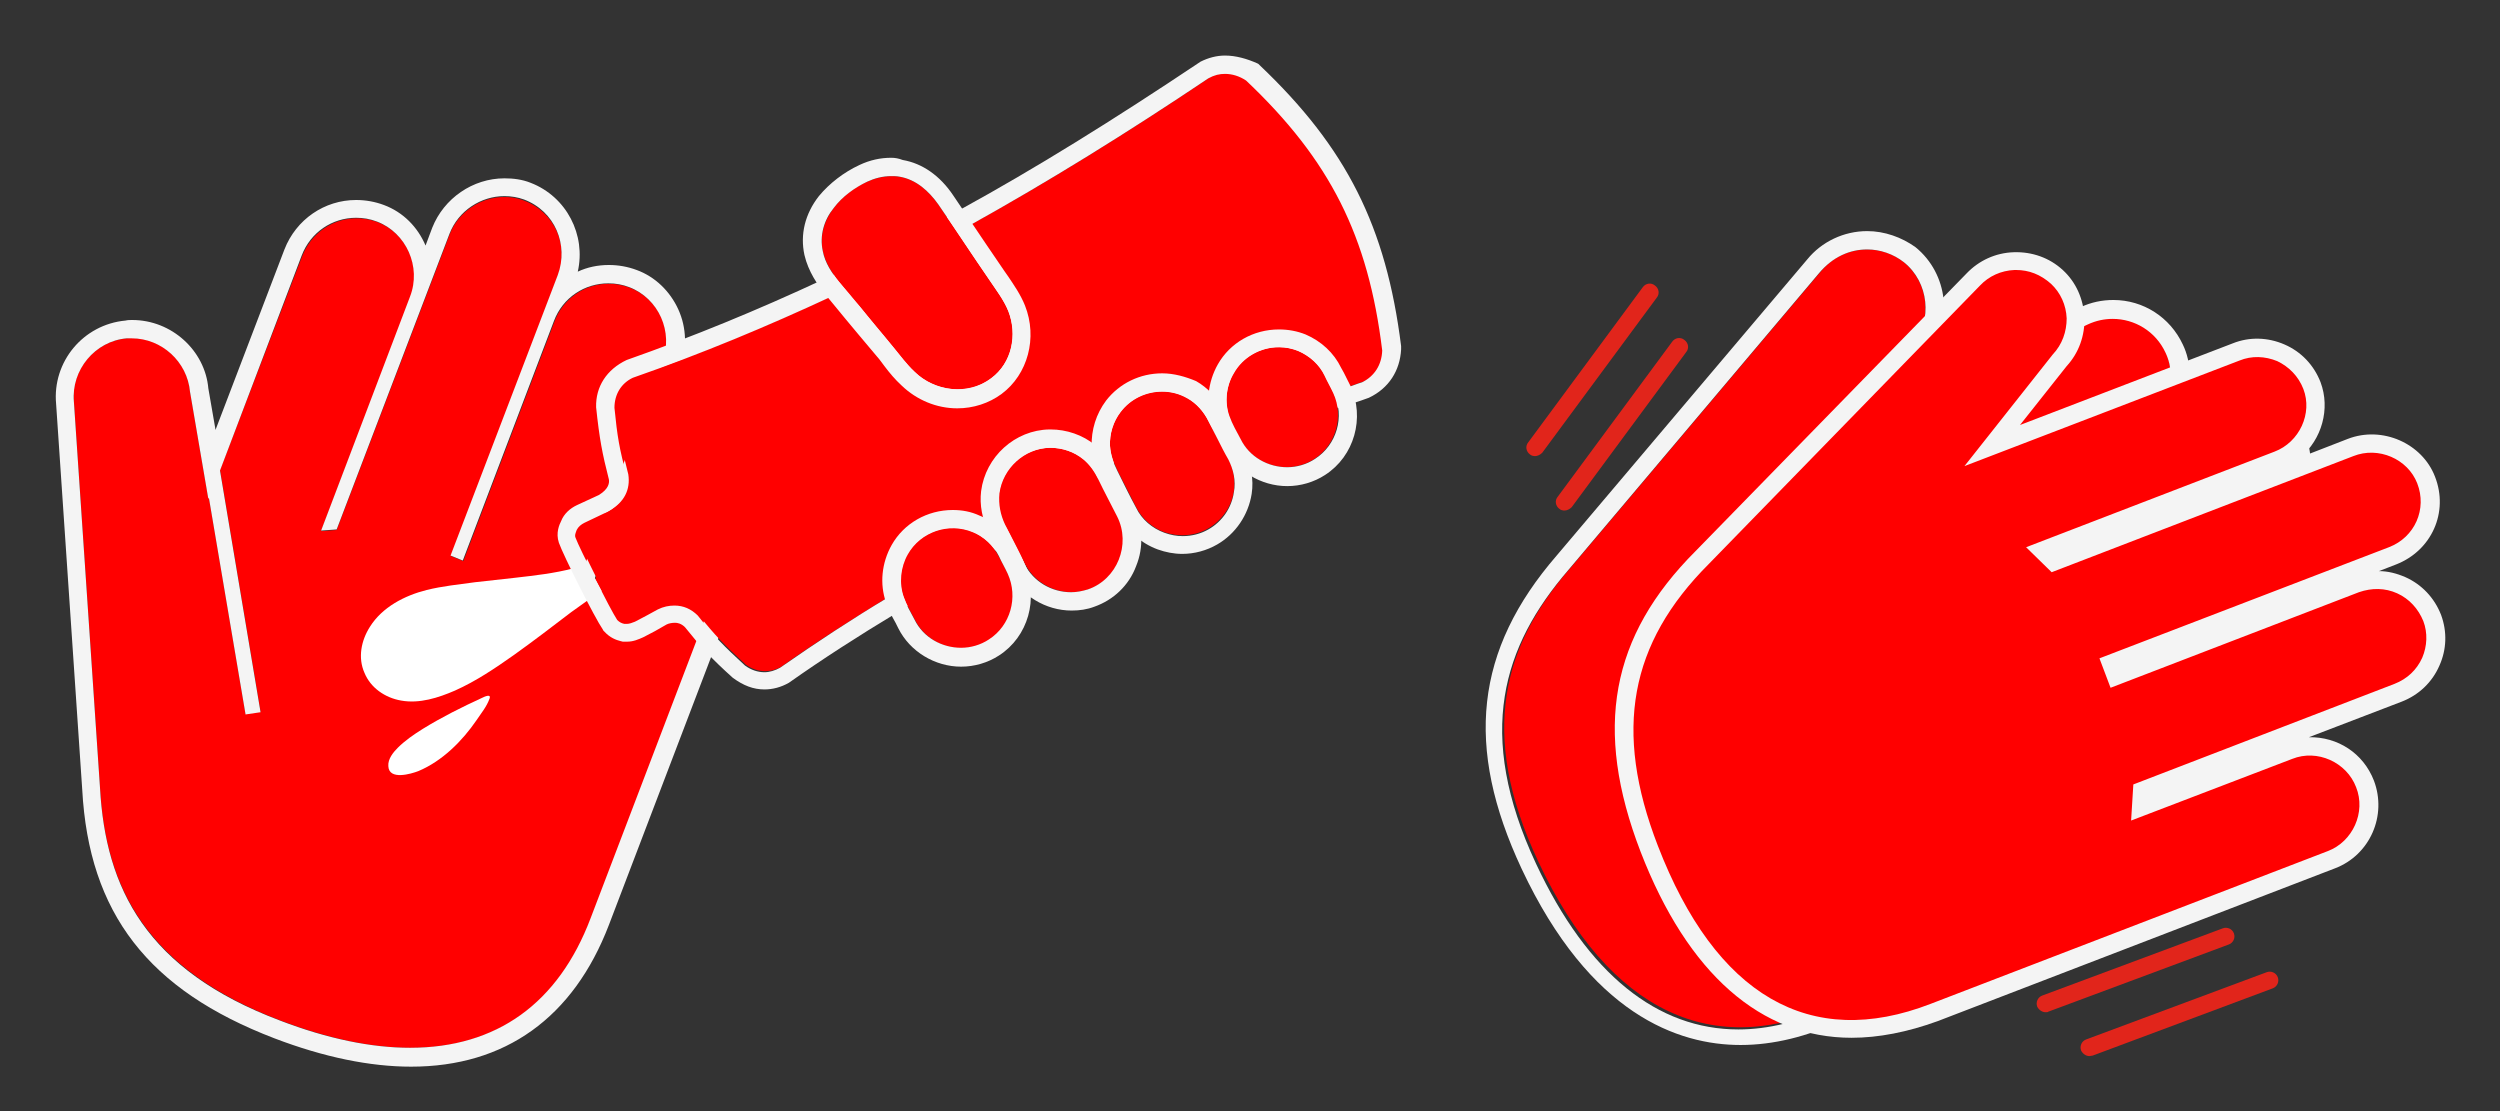 <?xml version="1.0" encoding="utf-8"?>
<!-- Generator: Adobe Illustrator 24.1.2, SVG Export Plug-In . SVG Version: 6.00 Build 0)  -->
<svg version="1.1" xmlns="http://www.w3.org/2000/svg" xmlns:xlink="http://www.w3.org/1999/xlink" x="0px" y="0px"
	 viewBox="0 0 450 200" style="enable-background:new 0 0 450 200;" xml:space="preserve">
<rect x="0" y="0" width="450" height="200" fill="#333333" stroke="none"/>
<style type="text/css">
	.st0{fill:#ff0000;}
	.st1{fill:#F4F4F4;}
	.st2{fill:#FFFFFF;}
	.st3{fill:#E1251B;}
</style>
<g id="ETIQUETTE">
</g>
<g id="FIGURA">
	<g>
		<path class="st0" d="M127.5,80.5c-5.4-2.1-11.5,0.7-13.6,6.1l-7.4,19.3l-1.6-2.9l14.4-37.7c2.1-5.6-0.7-11.5-5.9-13.5
			c-5.4-2.1-11.5,0.5-13.6,6.1l-16.4,43.1l-2.2-0.9l19.2-50.4c2.1-5.4-0.5-11.5-6.1-13.6c-5.2-2-11.4,0.8-13.4,6.2L60.6,95.4
			l-2.8,0.2l16.1-42.1c2.1-5.4-0.7-11.5-5.9-13.5c-5.6-2.1-11.5,0.7-13.6,6.1L39.6,84.6l7.3,43.5l-2.7,0.4l-6.6-39l-0.1,0.2
			l-3.3-19.3c-0.5-5.7-5.7-10.1-11.4-9.5c-5.7,0.5-10.1,5.7-9.5,11.4l4.7,69.5c1,18,8.4,32.7,32.5,41.9c28,10.7,47.5,3.7,55.9-18.4
			l27.2-71.3C135.6,88.7,132.9,82.5,127.5,80.5z"/>
		<path class="st1" d="M90.8,35.3c1.2,0,2.4,0.2,3.5,0.6c5.6,2.1,8.1,8.2,6.1,13.6L81.1,100l2.2,0.9l16.4-43.1
			c1.6-4.3,5.6-6.8,9.8-6.8c1.3,0,2.5,0.2,3.8,0.7c5.2,2,8,8,5.9,13.5l-14.4,37.7l1.6,2.9l7.4-19.3c1.6-4.2,5.6-6.8,9.9-6.8
			c1.2,0,2.5,0.2,3.7,0.7c5.4,2.1,8.1,8.2,6.1,13.6l-27.2,71.3c-5.8,15.3-16.9,23.3-32.5,23.3c-6.9,0-14.8-1.6-23.4-4.9
			C26.3,174.6,19,159.9,18,141.8l-4.7-69.5c-0.5-5.7,3.8-10.9,9.5-11.4c0.3,0,0.6,0,0.9,0c5.4,0,10,4.2,10.5,9.6l3.3,19.3l0.1-0.2
			l6.6,39l2.7-0.4l-7.3-43.5L54.3,46c1.6-4.2,5.5-6.8,9.8-6.8c1.3,0,2.5,0.2,3.8,0.7c5.2,2,8,8.1,5.9,13.5L57.8,95.5l2.8-0.2
			l20.3-53.2C82.5,37.9,86.6,35.3,90.8,35.3 M90.8,32.1C90.8,32.1,90.8,32.1,90.8,32.1c-5.7,0-10.9,3.6-13,8.9l-1.2,3.2
			c-1.4-3.3-4-6-7.5-7.3c-1.6-0.6-3.3-0.9-5-0.9c-5.7,0-10.8,3.5-12.9,8.9L38.9,77.1l0,0l-0.1,0.3l-1.3-7.5
			c-0.6-6.8-6.6-12.3-13.7-12.3c-0.4,0-0.8,0-1.2,0.1c-7.6,0.7-13.2,7.4-12.5,15l4.7,69.4c1.2,22.3,11.9,36.1,34.6,44.8
			c8.9,3.4,17.2,5.1,24.6,5.1c16.9,0,29.2-8.8,35.6-25.5l27.2-71.3c1.3-3.4,1.2-7.2-0.3-10.6c-1.5-3.4-4.2-6-7.7-7.3
			c-1.6-0.6-3.2-0.9-4.9-0.9c-2,0-4,0.5-5.8,1.3l4.3-11.4c1.3-3.5,1.2-7.3-0.3-10.6c-1.5-3.3-4.2-5.9-7.5-7.1
			c-1.6-0.6-3.3-0.9-5-0.9c-2,0-3.9,0.4-5.6,1.2c1.5-6.6-2-13.5-8.5-16C94,32.3,92.4,32.1,90.8,32.1L90.8,32.1L90.8,32.1z"/>
	</g>
	<path class="st2" d="M105.7,101.6c-0.8,0.3-1.6,0.5-2.5,0.7c-3.4,0.9-7,1.3-10.5,1.7c-2.4,0.3-4.8,0.5-7.2,0.8
		c-2.9,0.4-5.9,0.7-8.7,1.4c-4,1-8,3.1-10.2,6.6c-1.6,2.5-2.2,5.6-1,8.3c1.1,2.7,3.7,4.5,6.6,5c3.3,0.6,6.7-0.5,9.7-1.8
		c3.8-1.7,7.2-4,10.6-6.4c3.5-2.5,6.9-5.1,10.3-7.7c1.8-1.3,3.6-2.6,5.5-3.8"/>
	<g>
		<path class="st2" d="M75.3,138.8c4.3-1.8,7.9-5.4,10.5-9.2c0.8-1.2,1.8-2.4,2.3-3.8c0.4-1-0.9-0.4-1.3-0.2
			c-3.7,1.7-7.3,3.5-10.7,5.6c-1.6,1-3.2,2.1-4.5,3.4c-0.8,0.8-1.8,2-1.7,3.3C70,140.5,74,139.3,75.3,138.8z"/>
	</g>
	<g>
		<path class="st0" d="M111.3,111.4c0.4,0.5,0.9,0.6,1.3,0.7c0.6,0.2,1.3-0.1,1.8-0.4c1.6-0.9,2.4-1.3,4.1-2.2
			c2.8-1.2,5.3-0.8,7.2,1.1c3,3.8,4.7,5.5,8.5,9c1.9,1.4,4.2,1.6,6.3,0.5c6.5-4.6,13-8.7,19.5-12.7c-0.8-3-0.4-6.2,1.1-8.9
			c2.9-5.1,9.5-7.4,15-5.1c0.7,0.3,1.4,0.7,2.1,1.1c-0.8-1.9-1.1-4-0.8-6c0.7-5.9,5.7-10.4,11.6-10.5c2.8-0.1,5.6,0.9,7.8,2.7
			c0.2,0.2,0.4,0.3,0.5,0.5c0-0.3,0-0.5-0.1-0.7c-0.1-2.8,0.7-5.6,2.4-7.8c3.6-4.7,10.2-6,15.3-3.2c1.2,0.7,2.3,1.6,3.3,2.7
			c0-2.1,0.5-4.3,1.6-6.2c2.9-5.1,9.5-7.4,15-5.1c2.6,1.1,4.7,3.1,6,5.6c0.2,0.3,0.3,0.7,0.5,1c0.2,0.4,0.4,0.8,0.6,1.1
			c0.2,0.4,0.4,0.8,0.6,1.1c0,0,0,0,0,0c1-0.3,1.9-0.7,2.9-1c2.2-1,3.5-3.1,3.6-5.7c-2.6-20.6-9.5-34.3-24.5-48.6
			c-2.1-1.5-4.6-1.6-6.7-0.5c-14.6,9.8-28.7,18.6-43.2,26.6l0.2,0.4l5.4,8c0.2,0.4,0.5,0.7,0.7,1.1c0.8,1.2,1.7,2.4,2.4,3.8
			c0.2,0.4,0.4,0.8,0.6,1.2c2.2,5.5,0.5,11.8-3.9,15.1c-5,3.8-12.4,3.2-17.1-1.4c-1.1-1.1-2.1-2.3-3-3.4c-0.3-0.4-0.7-0.8-1-1.2
			l-2.8-3.4l-3.3-4l-0.7-0.8l-2.2-2.7c-11.4,5.3-23.1,10.2-35.7,14.6c-2.1,1-3.4,3-3.3,5.4c0.5,5.1,1,7.5,2.2,12.2
			c0.4,2.7-0.7,5-3.4,6.5c-1.7,0.8-2.5,1.2-4.2,2c-0.6,0.3-1.1,0.7-1.4,1.3c-0.3,0.6-0.4,1-0.2,1.4
			C104.5,98.5,110.1,109.6,111.3,111.4z"/>
		<path class="st1" d="M220.5,13.3c1.3,0,2.6,0.4,3.8,1.2c15.1,14.3,22,28,24.5,48.6c-0.1,2.6-1.4,4.6-3.6,5.7c-1,0.3-1.9,0.7-2.9,1
			c0,0,0,0,0,0c-0.2-0.4-0.4-0.8-0.6-1.1c-0.2-0.4-0.4-0.8-0.6-1.1c-0.2-0.3-0.3-0.7-0.5-1c-1.3-2.5-3.4-4.5-6-5.6
			c-1.5-0.6-3-0.9-4.5-0.9c-4.2,0-8.3,2.2-10.5,6c-1.1,1.9-1.6,4.1-1.6,6.2c-0.9-1.1-2-2-3.3-2.7c-1.8-1-3.8-1.5-5.8-1.5
			c-3.6,0-7.2,1.6-9.5,4.7c-1.7,2.2-2.6,5-2.4,7.8c0,0.3,0,0.5,0.1,0.7c-0.2-0.2-0.4-0.3-0.5-0.5c-2.1-1.7-4.8-2.7-7.5-2.7
			c-0.1,0-0.1,0-0.2,0c-5.9,0.1-10.9,4.6-11.6,10.5c-0.2,2,0,4,0.8,6c-0.6-0.4-1.3-0.8-2.1-1.1c-1.5-0.6-3-0.9-4.5-0.9
			c-4.2,0-8.3,2.2-10.5,6c-1.6,2.7-1.9,5.9-1.1,8.9c-6.5,3.9-12.9,8.1-19.5,12.7c-0.9,0.5-1.9,0.8-2.8,0.8c-1.2,0-2.4-0.4-3.5-1.2
			c-3.8-3.5-5.5-5.2-8.5-9c-1.2-1.2-2.6-1.8-4.2-1.8c-1,0-2,0.2-3,0.7c-1.6,0.9-2.4,1.3-4.1,2.2c-0.5,0.2-1,0.4-1.5,0.4
			c-0.1,0-0.3,0-0.4,0c-0.5-0.1-0.9-0.3-1.3-0.7c-1.2-1.8-6.8-12.9-7.5-14.8c-0.2-0.5,0-0.8,0.2-1.4c0.3-0.6,0.8-1,1.4-1.3
			c1.7-0.8,2.5-1.2,4.2-2c2.6-1.5,3.8-3.8,3.4-6.5c-1.3-4.7-1.7-7.1-2.2-12.2c0-2.4,1.2-4.4,3.3-5.4c12.6-4.4,24.3-9.3,35.7-14.6
			l2.2,2.7l0.7,0.8l3.3,4l2.8,3.4c0.3,0.4,0.7,0.8,1,1.2c0.9,1.1,1.9,2.4,3,3.4c2.6,2.6,6.1,3.9,9.5,3.9c2.7,0,5.4-0.8,7.6-2.5
			c4.5-3.3,6.1-9.6,3.9-15.1c-0.2-0.4-0.3-0.8-0.6-1.2c-0.7-1.4-1.6-2.6-2.4-3.8c-0.3-0.4-0.5-0.7-0.7-1.1l-5.4-8l-0.2-0.4
			c14.4-8,28.6-16.8,43.2-26.6C218.6,13.5,219.5,13.3,220.5,13.3 M220.5,10L220.5,10c-1.5,0-3,0.4-4.4,1.1
			c-15.7,10.5-29.7,19.2-43.2,26.6l-3.2,1.8l2.1,3l0.2,0.4l5.4,8l0.8,1.1c0.8,1.1,1.5,2.2,2.1,3.4c0.2,0.3,0.3,0.7,0.4,1
			c1.6,4.1,0.5,8.8-2.9,11.2c-1.6,1.2-3.5,1.8-5.6,1.8c-2.7,0-5.3-1.1-7.2-2.9c-0.9-0.9-1.7-1.8-2.5-2.8c-0.6-0.7-0.9-1.1-1.3-1.6
			l-2.8-3.4l-3.3-4l-0.7-0.8l-2.3-2.7l-1.6-2l-2.3,1.1c-12,5.6-23.5,10.3-35.4,14.5c-3.6,1.7-5.6,4.8-5.5,8.5
			c0.6,5.7,1.1,8.3,2.3,13c0.1,0.6,0,1.7-1.8,2.8l-3.9,1.8c-1.3,0.6-2.4,1.6-2.9,2.9c-0.3,0.6-1,2.1-0.4,3.9
			c0.8,2.3,6.5,13.6,7.9,15.6l0.1,0.2l0.2,0.2c1,1.1,2.1,1.5,2.9,1.7l0.4,0.1l0.8,0c1.1,0,2-0.4,2.9-0.8l2.1-1.1l2.1-1.2
			c0.4-0.2,1-0.3,1.5-0.3c0.4,0,1.1,0.1,1.8,0.8c2.8,3.5,4.6,5.5,8.6,9.1c1.9,1.4,3.7,2.1,5.7,2.1c1.5,0,3-0.4,4.4-1.2
			c6.1-4.3,12.3-8.3,19.6-12.7l2.1-1.3l-0.6-2.4c-0.6-2.2-0.3-4.6,0.8-6.5c1.5-2.6,4.5-4.3,7.6-4.3c1.1,0,2.2,0.2,3.2,0.6
			c0.5,0.2,1,0.5,1.5,0.8l8.9,5.9l-4-9.9c-0.6-1.4-0.8-2.9-0.6-4.4c0.5-4.2,4.1-7.5,8.4-7.6c0,0,0,0,0,0c2.1,0,4.1,0.7,5.6,1.9
			l6.2,6.2l-0.3-8.5l0-0.7c-0.1-2,0.5-4,1.8-5.7c1.6-2.1,4.2-3.4,6.9-3.4c1.5,0,2.9,0.4,4.2,1.1c0.9,0.5,1.7,1.2,2.3,2l6,7.1
			l-0.2-9.3c0-1.6,0.4-3.1,1.2-4.5c1.5-2.6,4.5-4.3,7.6-4.3c1.1,0,2.2,0.2,3.2,0.6c1.9,0.8,3.4,2.2,4.4,4.1l0.3,0.5l0.2,0.5l0.6,1.1
			l0.4,0.8l0,0l0.2,0.4l1.3,2.5l2.7-0.9l1.5-0.5l1.4-0.5c3.6-1.7,5.6-4.9,5.8-8.7l0-0.3l0-0.3c-2.7-21.5-9.8-35.7-25.5-50.6
			l-0.2-0.2l-0.2-0.1C224.5,10.6,222.5,10,220.5,10L220.5,10z"/>
	</g>
	<g>
		<path class="st0" d="M160.8,62.5c1.2,1.5,2.4,3.1,3.8,4.4c3.7,3.6,9.6,4.3,13.8,1.2c3.8-2.8,4.7-7.9,3.1-12.1
			c-0.8-2-2.2-3.8-3.4-5.6c-3.1-4.5-6.1-9.1-9.2-13.6c-1.7-2.4-4-4.5-7-5c-2-0.3-4,0.1-5.8,0.9c-2.3,1-4.5,2.7-6,4.7
			c-1.7,2.2-2.6,5-2,7.8c0.5,2.1,1.6,3.9,2.9,5.5c1.2,1.5,2.4,3,3.7,4.4C156.7,57.6,158.8,60.1,160.8,62.5z"/>
		<path class="st1" d="M160.4,31.7c0.5,0,1,0,1.5,0.1c3,0.5,5.3,2.6,7,5c3.1,4.5,6.1,9.1,9.2,13.6c1.2,1.8,2.6,3.6,3.4,5.6
			c1.7,4.2,0.7,9.3-3.1,12.1c-1.8,1.4-3.9,2-6,2c-2.8,0-5.7-1.1-7.8-3.2c-1.4-1.3-2.6-3-3.8-4.4c-2-2.5-4.1-4.9-6.1-7.4
			c-1.2-1.5-2.5-3-3.7-4.4c-1.3-1.6-2.5-3.4-2.9-5.5c-0.6-2.8,0.2-5.6,2-7.8c1.5-2,3.7-3.6,6-4.7C157.4,32.1,158.9,31.7,160.4,31.7
			 M160.4,28.4c-1.9,0-3.8,0.4-5.7,1.3c-2.8,1.3-5.4,3.3-7.3,5.6c-2.5,3.2-3.4,6.9-2.6,10.6c0.7,3,2.4,5.4,3.6,6.9
			c1.2,1.5,2.5,3,3.7,4.5l2.5,3l3.7,4.4l0.9,1.2c0.9,1.2,1.9,2.4,3.1,3.5c2.7,2.6,6.3,4.1,10,4.1c2.9,0,5.7-0.9,8-2.6
			c4.7-3.5,6.5-10.1,4.2-15.9c-0.8-2-2-3.7-3-5.2l-0.7-1l-3.2-4.7l-6-8.9c-2.4-3.6-5.6-5.8-9.1-6.4
			C161.7,28.5,161.1,28.4,160.4,28.4L160.4,28.4z"/>
	</g>
	<g>
		<path class="st0" d="M179.8,100.2c-1-2-2.7-3.6-4.7-4.4c-4.3-1.8-9.4-0.1-11.7,4c-1.3,2.3-1.6,5.2-0.7,7.7c0.5,1.4,1.3,2.8,2,4.1
			c2.5,4.9,8.8,6.6,13.4,3.6c3.9-2.5,5.3-7.7,3.4-11.8C180.9,102.3,180.4,101.2,179.8,100.2z"/>
		<path class="st1" d="M171.5,95c1.2,0,2.4,0.2,3.6,0.7c2,0.9,3.7,2.4,4.7,4.4c0.5,1.1,1.1,2.1,1.6,3.2c1.9,4.2,0.5,9.3-3.4,11.8
			c-1.5,1-3.3,1.5-5,1.5c-3.4,0-6.8-1.8-8.4-5.1c-0.7-1.3-1.5-2.7-2-4.1c-0.9-2.5-0.6-5.4,0.7-7.7C165,96.8,168.2,95,171.5,95
			 M171.5,91.8c-4.6,0-8.8,2.4-11,6.3c-1.8,3.2-2.2,7-1,10.4c0.4,1.3,1.1,2.5,1.7,3.6l0.5,1c2.1,4.2,6.6,6.9,11.3,6.9
			c2.4,0,4.8-0.7,6.8-2c5.3-3.4,7.2-10.3,4.6-16c-0.4-0.8-0.8-1.6-1.2-2.4l-0.5-0.9c-1.4-2.7-3.6-4.8-6.4-5.9
			C174.8,92.1,173.2,91.8,171.5,91.8L171.5,91.8z"/>
	</g>
	<g>
		<path class="st0" d="M217.5,75.7c-0.9-1.7-2.2-3.1-3.8-4.1c-4-2.2-9.2-1.2-12,2.5c-1.3,1.7-2,3.9-1.9,6.1c0.1,1.6,0.6,3,1.3,4.4
			c1.1,2.2,2.3,4.5,3.4,6.7c1.1,2.1,2.9,3.7,5.1,4.5c2.6,0.9,5.5,0.7,7.9-0.7c2.4-1.4,4.2-3.9,4.6-6.7c0.3-2.1-0.1-4-1-5.9
			c-0.6-1.2-1.2-2.4-1.9-3.6C218.6,77.9,218.1,76.8,217.5,75.7z"/>
		<path class="st1" d="M209.2,70.5c1.6,0,3.1,0.4,4.5,1.2c1.7,0.9,3,2.4,3.8,4.1c0.6,1.1,1.1,2.2,1.7,3.3c0.6,1.2,1.2,2.4,1.9,3.6
			c0.9,1.8,1.4,3.8,1,5.9c-0.4,2.8-2.1,5.3-4.6,6.7c-1.4,0.8-3,1.2-4.6,1.2c-1.1,0-2.2-0.2-3.3-0.6c-2.2-0.8-4.1-2.4-5.1-4.5
			c-1.2-2.2-2.3-4.5-3.4-6.7c-0.7-1.4-1.2-2.8-1.3-4.4c-0.1-2.2,0.6-4.4,1.9-6.1C203.5,71.8,206.3,70.5,209.2,70.5 M209.2,67.2
			c-4,0-7.7,1.8-10.1,4.9c-1.8,2.4-2.7,5.3-2.6,8.3c0.1,1.8,0.6,3.7,1.6,5.7l1.4,2.7l2,4c1.4,2.8,3.9,5,6.9,6.1
			c1.4,0.5,2.9,0.8,4.4,0.8c2.2,0,4.4-0.6,6.3-1.7c3.3-1.9,5.6-5.3,6.2-9.1c0.4-2.6-0.1-5.3-1.4-7.9l-0.6-1.2l-1.2-2.5l-1.7-3.3
			c-1.2-2.3-3-4.2-5.1-5.4C213.4,67.8,211.3,67.2,209.2,67.2L209.2,67.2z"/>
	</g>
	<g>
		<path class="st0" d="M233.7,63.2c-4.3-1.8-9.4-0.1-11.7,4c-1.3,2.3-1.6,5.2-0.8,7.7c0.5,1.4,1.3,2.8,2,4.1
			c2.5,4.9,8.8,6.6,13.4,3.6c3.9-2.5,5.3-7.7,3.4-11.8c-0.5-1.1-1.1-2.1-1.6-3.2C237.5,65.7,235.8,64.1,233.7,63.2z"/>
		<path class="st1" d="M230.2,62.5c1.2,0,2.4,0.2,3.6,0.7c2,0.9,3.7,2.4,4.7,4.4c0.5,1.1,1.1,2.1,1.6,3.2c2,4.2,0.5,9.3-3.4,11.8
			c-1.5,1-3.3,1.5-5,1.5c-3.4,0-6.8-1.8-8.4-5.1c-0.7-1.3-1.5-2.7-2-4.1c-0.9-2.5-0.6-5.4,0.8-7.7C223.7,64.3,226.9,62.5,230.2,62.5
			 M230.2,59.3c-4.6,0-8.8,2.4-11,6.3c-1.8,3.2-2.2,7-1,10.4c0.5,1.3,1.1,2.5,1.7,3.6l0.5,1c2.1,4.2,6.6,6.9,11.3,6.9
			c2.4,0,4.8-0.7,6.8-2c5.3-3.4,7.2-10.3,4.6-16c-0.4-0.8-0.8-1.6-1.2-2.4l-0.5-0.9c-1.3-2.7-3.6-4.8-6.4-6
			C233.5,59.6,231.9,59.3,230.2,59.3L230.2,59.3z"/>
	</g>
	<g>
		<path class="st0" d="M197.8,86.3c-0.7-1.4-1.5-2.6-2.7-3.6c-1.7-1.4-3.9-2.1-6.1-2.1c-4.6,0.1-8.5,3.7-9.1,8.2
			c-0.2,2,0.2,3.9,1,5.6c0.5,1,1.1,2.1,1.6,3.1c0.7,1.3,1.3,2.6,2,4c2.1,4.1,7,6.1,11.4,4.6c5.3-1.8,7.8-8.1,5.3-13.1
			C200.1,90.8,198.9,88.5,197.8,86.3z"/>
		<path class="st1" d="M189.1,80.6c2.1,0,4.2,0.7,5.9,2.1c1.2,1,2,2.2,2.7,3.6c1.1,2.3,2.3,4.5,3.4,6.7c2.5,5,0,11.3-5.3,13.1
			c-1,0.3-2,0.5-3,0.5c-3.5,0-6.8-1.9-8.4-5.1c-0.7-1.3-1.3-2.7-2-4c-0.5-1-1-2.1-1.6-3.1c-0.9-1.7-1.3-3.7-1-5.6
			c0.6-4.6,4.5-8.1,9.1-8.2C189,80.6,189.1,80.6,189.1,80.6 M189.1,77.3L189.1,77.3l-0.2,0c-6.2,0.1-11.5,4.9-12.3,11.1
			c-0.3,2.5,0.2,5.1,1.4,7.5c0.5,1.1,1.1,2.1,1.6,3.1l2,4c2.2,4.2,6.6,6.9,11.3,6.9c1.4,0,2.8-0.2,4.1-0.7c3.4-1.2,6.2-3.8,7.5-7.3
			c1.4-3.4,1.2-7.2-0.4-10.4l-3.4-6.8c-1-2-2.1-3.5-3.6-4.6C194.9,78.3,192,77.3,189.1,77.3L189.1,77.3z"/>
	</g>
	<g>
		<g>
			<g>
				<path class="st0" d="M404.5,134.3c-2.5-5.2-8.8-7.5-14.1-5.1l-25.8,12.1l0-2.9l44.6-20.9c5.4-2.5,7.5-8.8,5.2-13.9
					c-2.5-5.2-8.6-7.6-14.1-5.1l-41.9,19.6l-1-2.2l49.1-23c5.2-2.5,7.6-8.6,5.1-14.1c-2.4-5.1-8.7-7.4-14-4.9l-51.8,24.2l-2.2-1.8
					l41-19.2c5.2-2.5,7.5-8.8,5.2-13.9c-2.5-5.4-8.8-7.5-14.1-5.1L338.2,76l-25.1,36.5l-2.2-1.5l22.5-32.7l-0.2,0.1l11.1-16.3
					c3.6-4.5,2.9-11.2-1.6-14.9c-4.5-3.6-11.2-2.9-14.9,1.6l-45.1,53.4c-11.9,13.7-16.8,29.5-5.8,52.9
					c12.8,27.3,31.7,35.8,53.2,25.7l69.4-32.5C404.7,145.9,407,139.5,404.5,134.3z"/>
				<path class="st1" d="M336.1,44.9c2.3,0,4.7,0.8,6.6,2.3c4.5,3.6,5.2,10.4,1.6,14.9l-11.1,16.3l0.2-0.1l-22.5,32.7l2.2,1.5
					L338.2,76l37.6-17.6c1.5-0.7,3-1,4.5-1c3.9,0,7.7,2.2,9.5,6.1c2.4,5.1,0.1,11.4-5.2,13.9l-41,19.2l2.2,1.8l51.8-24.2
					c1.4-0.7,2.9-1,4.4-1c4,0,7.8,2.2,9.5,5.9c2.5,5.4,0.1,11.6-5.1,14.1l-49.1,23l1,2.2l41.9-19.6c1.5-0.7,3-1,4.5-1
					c4,0,7.8,2.3,9.5,6.1c2.4,5.1,0.2,11.3-5.2,13.9l-44.6,20.9l0,2.9l25.8-12.1c1.4-0.7,2.9-1,4.4-1c4,0,7.8,2.3,9.6,6.1
					c2.5,5.2,0.1,11.6-5.1,14.1l-69.4,32.5c-5.8,2.7-11.4,4.1-16.8,4.1c-14.5,0-27.1-9.9-36.4-29.8c-11-23.5-6-39.2,5.8-52.9
					l45.1-53.4C329.9,46.2,333,44.9,336.1,44.9 M336.1,41.6C336.1,41.6,336.1,41.6,336.1,41.6c-4.2,0-8.2,1.9-10.8,5.1l-45.1,53.3
					c-14.7,17-16.6,34.4-6.3,56.4c12.3,26.2,28.2,31.7,39.4,31.7c5.9,0,12-1.5,18.2-4.4l69.4-32.5c3.3-1.6,5.9-4.3,7.1-7.8
					c1.3-3.5,1.1-7.3-0.5-10.6c-1.6-3.4-4.5-6-8-7.2l11.1-5.2c3.4-1.6,5.9-4.4,7.2-7.8c1.2-3.4,1.1-7.1-0.4-10.4
					c-1.6-3.4-4.4-5.9-7.8-7.2c5.7-3.7,8-11.2,5-17.5c-2.2-4.7-7.1-7.8-12.5-7.8c-2,0-4,0.4-5.8,1.3l-3.1,1.5
					c1.3-3.3,1.3-7.2-0.3-10.5c-2.3-4.9-7.1-8-12.5-8c-2,0-4,0.4-5.9,1.3l-31.5,14.7l0,0l-0.3,0.1l4.3-6.3
					c4.6-5.7,3.7-14.5-2.2-19.3C342.3,42.7,339.2,41.6,336.1,41.6L336.1,41.6L336.1,41.6z"/>
			</g>
			<path class="st3" d="M281.6,91.9c-0.3,0-0.7-0.1-0.9-0.3c-0.7-0.5-0.9-1.5-0.3-2.2l20.6-27.9c0.5-0.7,1.5-0.9,2.2-0.3
				c0.7,0.5,0.9,1.5,0.3,2.2l-20.6,27.9C282.6,91.6,282.1,91.9,281.6,91.9z"/>
			<path class="st3" d="M276.3,82.1c-0.3,0-0.7-0.1-0.9-0.3c-0.7-0.5-0.9-1.5-0.3-2.2l20.6-27.9c0.5-0.7,1.5-0.9,2.2-0.3
				c0.7,0.5,0.9,1.5,0.3,2.2l-20.6,27.9C277.2,81.9,276.7,82.1,276.3,82.1z"/>
		</g>
		<g>
			<g>
				<path class="st0" d="M425.6,141c-2.1-5.4-8.3-8.1-13.7-6.1l-26.6,10.2l0.2-2.8l46-17.7c5.6-2.1,8.1-8.3,6.1-13.5
					c-2.1-5.4-8.1-8.2-13.7-6.1l-43.2,16.6l-0.9-2.2l50.6-19.4c5.4-2.1,8.2-8.1,6.1-13.7c-2-5.2-8.2-8-13.6-5.9L369.7,101l-2-2
					l42.3-16.2c5.4-2.1,8.1-8.3,6.1-13.5c-2.1-5.6-8.3-8.1-13.7-6.1l-43.9,16.9l12.2-15.4c3.9-4.2,3.7-11-0.5-14.9
					c-4.2-3.9-11-3.7-14.9,0.5l-48.8,50.1l0,0c-12.8,12.8-18.9,28.2-9.6,52.4c10.8,28.1,29.1,37.9,51.3,29.4l71.5-27.5
					C425,152.6,427.7,146.4,425.6,141z"/>
				<path class="st1" d="M333.3,186.8c-16.3,0-29.5-11.5-38-33.5c-8.5-22.1-5.4-38.8,9.9-54.1l48.8-50c2.2-2.3,5.2-3.7,8.5-3.8
					c3.3-0.1,6.4,1,8.8,3.2c2.4,2.2,3.7,5.2,3.9,8.5c0.1,3.3-1,6.4-3.2,8.8l-8.4,10.6l38.3-14.7c3-1.2,6.3-1.1,9.3,0.2
					c3,1.3,5.3,3.7,6.5,6.8c1.8,4.8,0.2,10.3-3.6,13.5l8.5-3.3c6.2-2.4,13.4,0.8,15.7,6.8c2.5,6.4-0.6,13.3-7,15.8l-3.1,1.2
					c1.6,0,3.2,0.4,4.8,1.1c2.9,1.3,5.2,3.7,6.4,6.8c1.1,3,1,6.2-0.3,9.1c-1.3,3-3.7,5.3-6.8,6.5l-16.7,6.4
					c5.2-0.1,9.8,2.9,11.7,7.8h0c2.4,6.3-0.7,13.4-7,15.8l-71.5,27.5C343.3,185.8,338.1,186.8,333.3,186.8z M362.9,48.6
					c-0.1,0-0.2,0-0.3,0c-2.4,0.1-4.6,1.1-6.2,2.8l-48.8,50.1c-14.3,14.3-17.2,30-9.2,50.7c10.4,27,27.4,36.9,49.1,28.5l71.5-27.5
					c4.5-1.7,6.9-7,5.1-11.5l0,0c-1.7-4.5-7-6.9-11.5-5.1l-29,11.1l0.4-6.5l47-18.1c2.3-0.9,4-2.5,5-4.7c0.9-2.1,1-4.5,0.2-6.6
					c-0.9-2.2-2.5-4-4.7-5c-2.2-1-4.6-1-6.9-0.2l-44.7,17.2l-2-5.3l52.1-20c4.7-1.8,6.9-6.9,5.1-11.5c-1.7-4.4-7-6.7-11.5-4.9
					l-54.3,20.9l-4.6-4.5l44.7-17.2c4.5-1.7,6.9-6.9,5.2-11.3c-0.9-2.3-2.6-4-4.7-5c-2.2-0.9-4.6-1-6.8-0.1l-49.5,19l15.9-20.1
					c1.7-1.8,2.5-4.1,2.5-6.5c-0.1-2.4-1.1-4.6-2.8-6.2C367.3,49.4,365.2,48.6,362.9,48.6z"/>
			</g>
			<path class="st3" d="M376.1,190.1c-0.6,0-1.2-0.4-1.5-1c-0.3-0.8,0.1-1.7,0.9-2l32.5-12.1c0.8-0.3,1.7,0.1,2,0.9
				c0.3,0.8-0.1,1.7-0.9,2L376.7,190C376.5,190,376.3,190.1,376.1,190.1z"/>
			<path class="st3" d="M368.2,182.2c-0.6,0-1.2-0.4-1.5-1c-0.3-0.8,0.1-1.7,0.9-2l32.5-12.1c0.8-0.3,1.7,0.1,2,0.9
				c0.3,0.8-0.1,1.7-0.9,2l-32.5,12.1C368.6,182.2,368.4,182.2,368.2,182.2z"/>
		</g>
	</g>
</g>
</svg>
